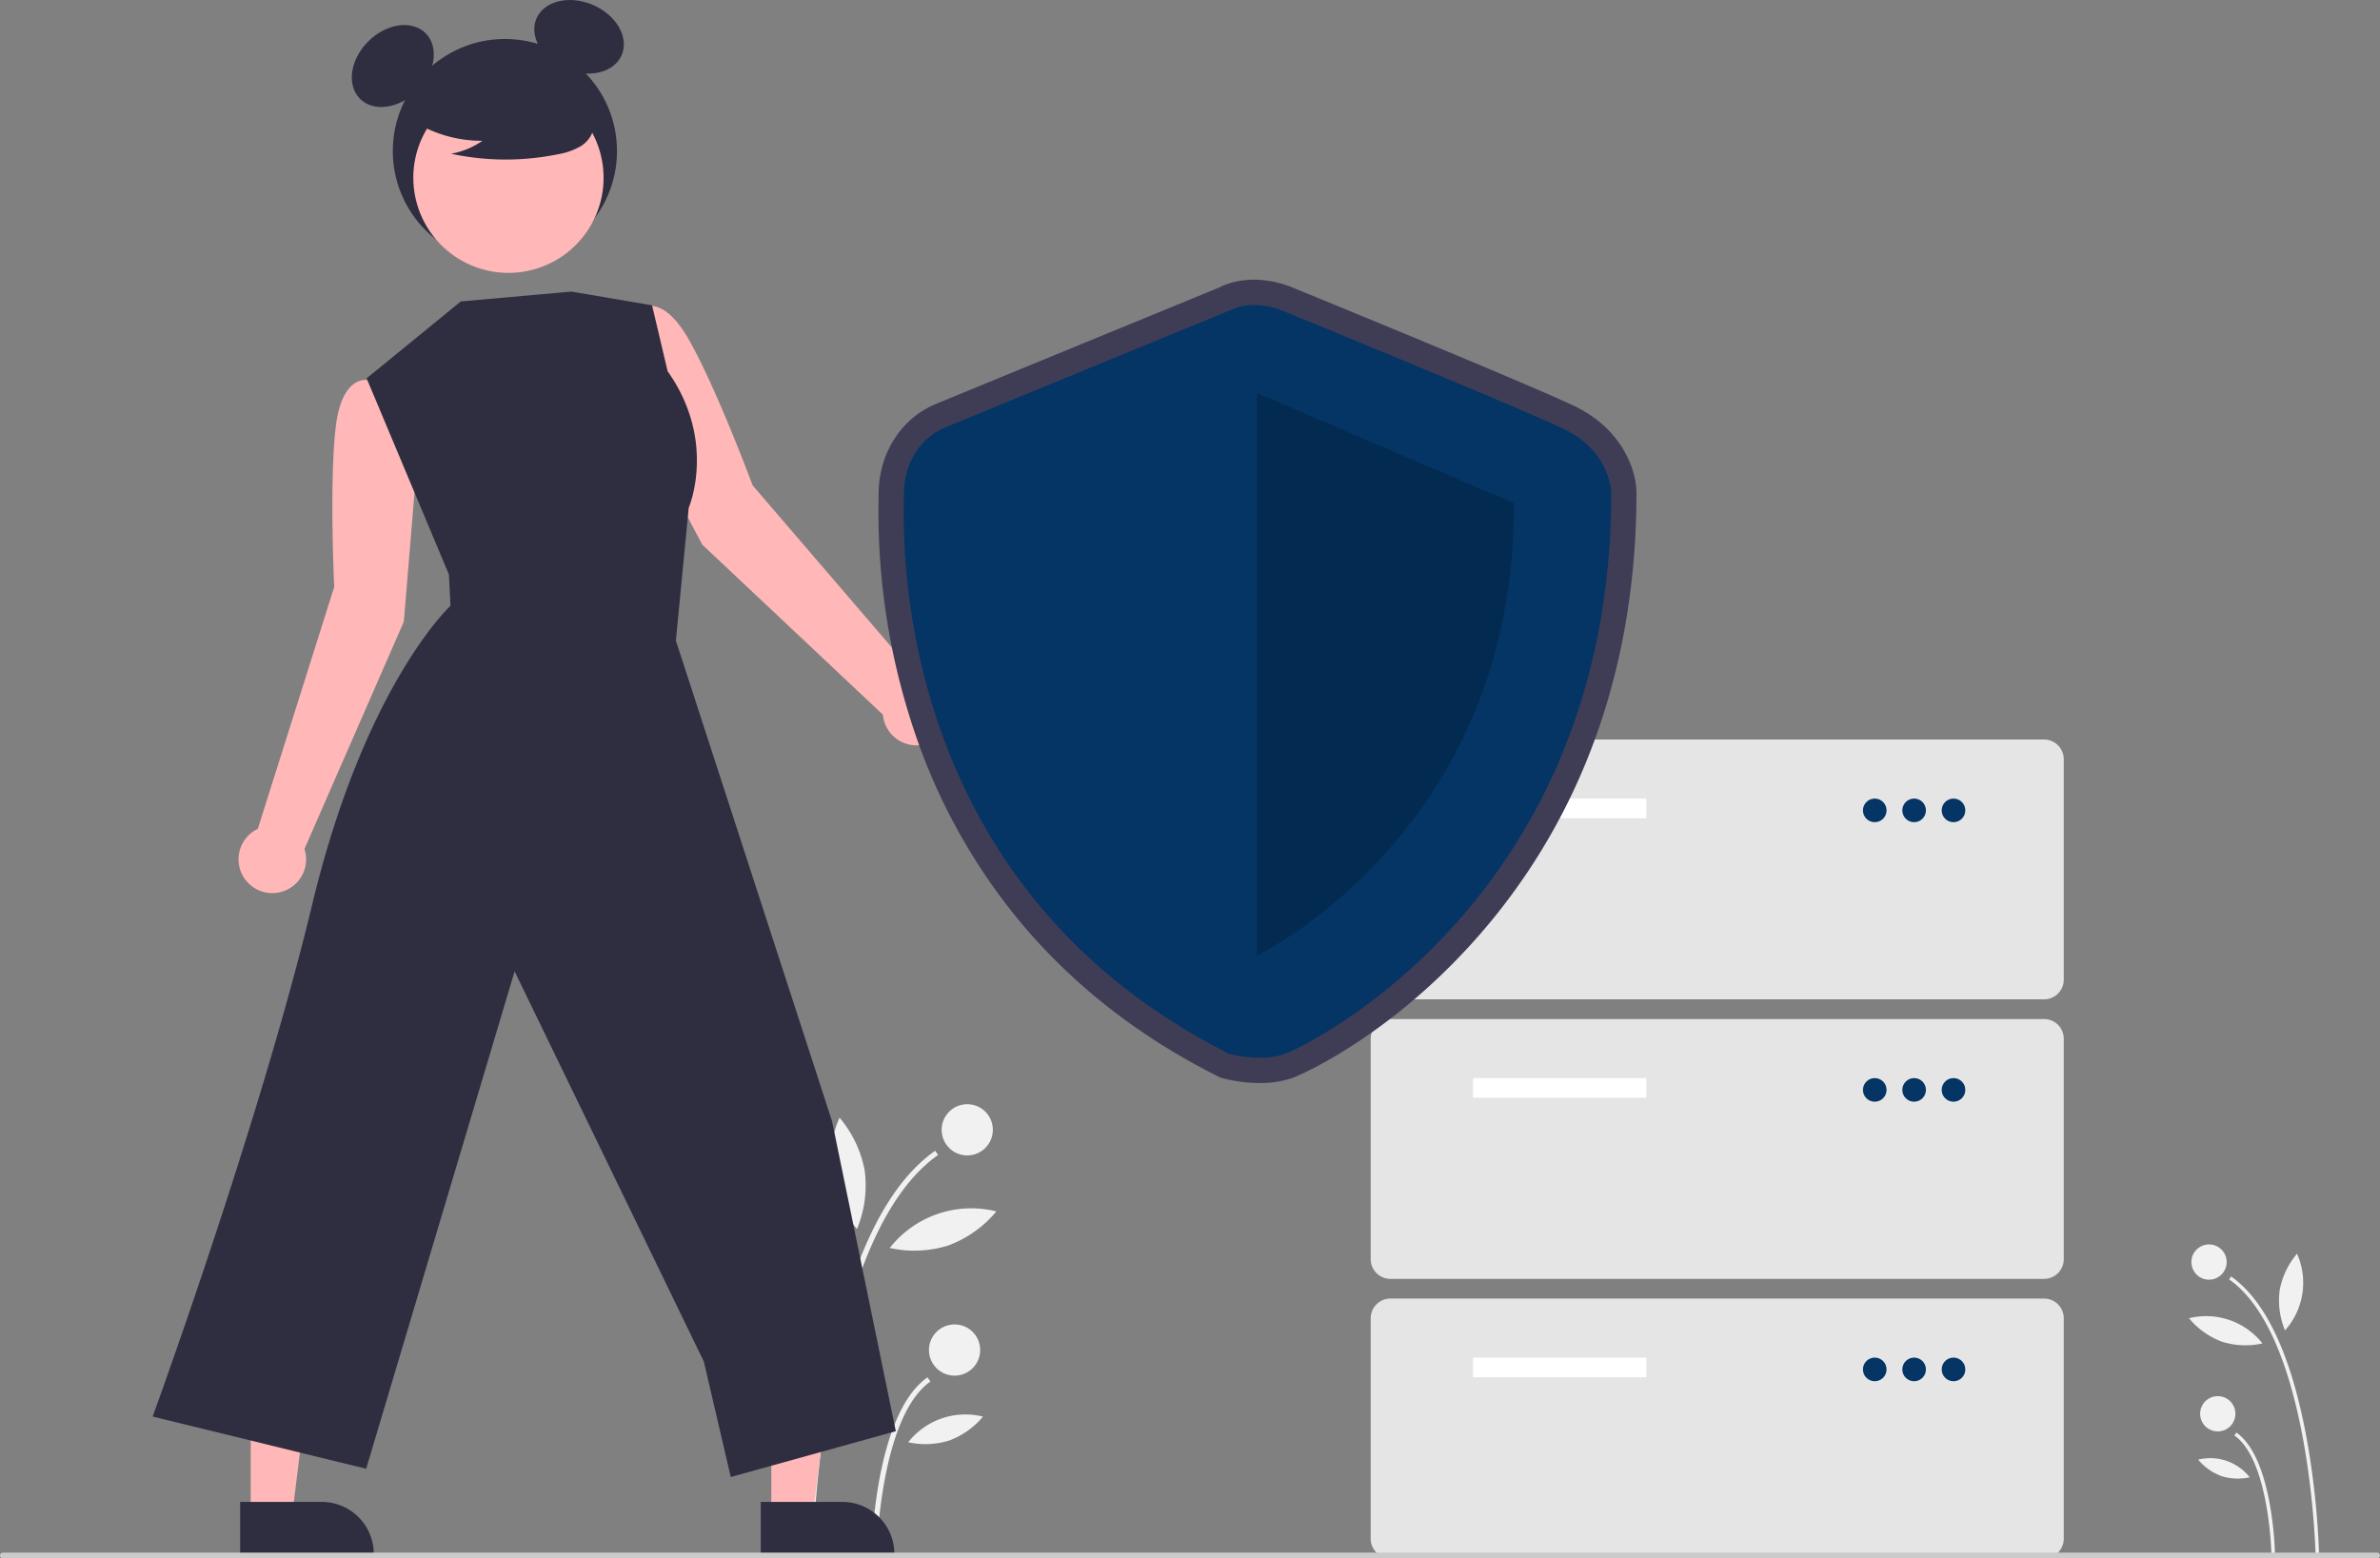 <svg data-name="Layer 1" xmlns="http://www.w3.org/2000/svg" width="826" height="541"><rect width="100%" height="100%" fill="#808080" stroke="none"/><path d="M803.637 539.805l1.225-.024a284.08 284.08 0 00-4.348-40.598c-5.297-28.713-14.105-47.57-26.178-56.047l-.704 1.002c28.205 19.803 29.991 94.91 30.005 95.667zM788.326 539.512l1.225-.024c-.027-1.356-.792-33.326-13.378-42.163l-.703 1.003c12.078 8.48 12.85 40.858 12.856 41.184z" fill="#f1f1f1"/><circle cx="766.664" cy="438.125" r="6.125" fill="#f1f1f1"/><circle cx="769.697" cy="490.796" r="6.125" fill="#f1f1f1"/><path d="M791.18 447.92a27.205 27.205 0 001.85 13.928 24.793 24.793 0 004.168-26.624 27.205 27.205 0 00-6.017 12.697zM771.161 465.776a27.205 27.205 0 0014.037.606 24.793 24.793 0 00-25.49-8.743 27.205 27.205 0 0011.453 8.137zM770.935 512.422a19.069 19.069 0 009.839.425 17.378 17.378 0 00-17.867-6.129 19.068 19.068 0 008.028 5.704zM282.026 539.805l-1.778-.035a412.331 412.331 0 016.311-58.927c7.688-41.675 20.473-69.046 37.997-81.35l1.021 1.455c-40.938 28.743-43.53 137.759-43.551 138.857zM304.25 539.38l-1.778-.035c.038-1.969 1.15-48.372 19.418-61.198l1.02 1.455c-17.53 12.308-18.651 59.305-18.66 59.778z" fill="#f1f1f1"/><circle cx="335.692" cy="392.219" r="8.89" fill="#f1f1f1"/><circle cx="331.29" cy="468.67" r="8.89" fill="#f1f1f1"/><path d="M300.106 406.438a39.487 39.487 0 01-2.683 20.216 35.986 35.986 0 01-6.05-38.644 39.487 39.487 0 018.733 18.428zM329.164 432.355a39.487 39.487 0 01-20.374.88 35.986 35.986 0 0136.999-12.691 39.487 39.487 0 01-16.625 11.81zM329.492 500.06a27.678 27.678 0 01-14.28.616 25.223 25.223 0 0125.933-8.895 27.677 27.677 0 01-11.653 8.278z" fill="#f1f1f1"/><path d="M144.679 161.234l-4.278-26.168-12.077-3.02s-9.586-2.952-11.826 16.355c-2.24 19.308-.504 55.357-.504 55.357l-26.516 83.97a11.729 11.729 0 1016.194 6.985l34.478-78.878zM218.122 140.641l-6.34-25.746 9.922-7.52s7.656-6.478 17.297 10.4c9.642 16.877 22.198 50.712 22.198 50.712l57.358 66.816a11.729 11.729 0 11-12.151 12.782l-62.68-59.006zM267.689 526.093l14.383-.001 6.843-55.478-21.229.001.003 55.478z" fill="#ffb7b7"/><path d="M264.02 521.397l28.326-.001a18.052 18.052 0 0118.052 18.05v.587l-46.377.002z" fill="#2f2e41"/><path fill="#ffb7b7" d="M87.016 526.093l14.383-.001 6.843-55.478-21.229.001.003 55.478z"/><path d="M83.347 521.397l28.326-.001a18.052 18.052 0 0118.052 18.05v.587l-46.377.002z" fill="#2f2e41"/><circle cx="175.23" cy="52.431" r="38.902" fill="#2f2e41"/><ellipse cx="323.328" cy="202.419" rx="16.097" ry="12.073" transform="rotate(-45 13.153 338.398)" fill="#2f2e41"/><ellipse cx="387.973" cy="192.279" rx="12.073" ry="16.097" transform="rotate(-66.87 158.54 244.142)" fill="#2f2e41"/><circle cx="363.464" cy="241.218" r="33.016" transform="rotate(-61.337 118.618 309.138)" fill="#ffb7b7"/><path d="M141.772 40.951a44.904 44.904 0 0025.662 7.93 27.517 27.517 0 01-10.906 4.488 90.545 90.545 0 0036.985.208 23.937 23.937 0 007.742-2.66 9.798 9.798 0 004.78-6.39c.81-4.636-2.801-8.848-6.555-11.686a48.348 48.348 0 00-40.629-8.119c-4.538 1.173-9.085 3.155-12.032 6.8s-3.822 9.264-1.013 13.017zM159.918 104.651l-32.678 26.687 28.552 68.08.545 10.892s-29.64 27.328-47.98 103.668-55.38 177.778-55.38 177.778l74.102 18.128 51.52-172.69 65.677 135.48 9.343 40.072 57.28-15.901-22.107-107.537-54.22-166.922 4.453-46.114s9.922-23.018-7.315-47.387l-5.406-22.898-27.987-4.77z" fill="#2f2e41"/><path d="M709.415 346.93H482.543a6.841 6.841 0 01-6.833-6.834V263.56a6.841 6.841 0 016.833-6.834h226.872a6.841 6.841 0 016.833 6.834v76.535a6.841 6.841 0 01-6.833 6.833z" fill="#e5e5e5"/><path fill="#fff" d="M511.244 277.228h60.135v6.833h-60.135z"/><circle cx="650.647" cy="281.328" r="4.1" fill="#043565"/><circle cx="664.314" cy="281.328" r="4.1" fill="#043565"/><circle cx="677.981" cy="281.328" r="4.1" fill="#043565"/><path d="M709.415 443.965H482.543a6.841 6.841 0 01-6.833-6.834v-76.535a6.841 6.841 0 016.833-6.833h226.872a6.841 6.841 0 016.833 6.833v76.535a6.841 6.841 0 01-6.833 6.834z" fill="#e5e5e5"/><path fill="#fff" d="M511.244 374.263h60.135v6.833h-60.135z"/><circle cx="650.647" cy="378.363" r="4.1" fill="#043565"/><circle cx="664.314" cy="378.363" r="4.1" fill="#043565"/><circle cx="677.981" cy="378.363" r="4.1" fill="#043565"/><path d="M709.415 541H482.543a6.841 6.841 0 01-6.833-6.833v-76.535a6.841 6.841 0 016.833-6.834h226.872a6.841 6.841 0 016.833 6.834v76.535a6.841 6.841 0 01-6.833 6.833z" fill="#e5e5e5"/><path fill="#fff" d="M511.244 471.299h60.135v6.833h-60.135z"/><circle cx="650.647" cy="475.399" r="4.1" fill="#043565"/><circle cx="664.314" cy="475.399" r="4.1" fill="#043565"/><circle cx="677.981" cy="475.399" r="4.1" fill="#043565"/><path d="M437.17 375.975a51.658 51.658 0 01-12.806-1.656l-.825-.229-.764-.383c-27.648-13.862-50.972-32.171-69.326-54.42a206.016 206.016 0 01-35.004-62.156 239.23 239.23 0 01-13.528-84.274c.011-.602.021-1.067.021-1.387 0-13.939 7.738-26.17 19.712-31.159 9.165-3.819 92.375-37.996 98.387-40.466 11.322-5.673 23.402-.938 25.335-.11 4.335 1.773 81.258 33.235 97.881 41.15 17.132 8.159 21.703 22.814 21.703 30.187 0 33.382-5.782 64.58-17.184 92.727a214.708 214.708 0 01-38.585 62.183c-31.498 35.447-63.004 48.013-63.309 48.124a34.427 34.427 0 01-11.708 1.87zm-7.41-18.353c2.732.612 9.02 1.531 13.12.036 5.207-1.9 31.577-15.574 56.22-43.305 34.047-38.315 51.322-86.48 51.348-143.157-.061-1.149-.877-9.338-11.722-14.503-16.3-7.762-96.255-40.455-97.061-40.785l-.221-.094c-1.676-.702-7.008-2.18-10.684-.254l-.736.343c-.891.366-89.22 36.644-98.64 40.57-6.59 2.745-8.938 9.547-8.938 14.997 0 .399-.01.978-.025 1.727-.752 38.78 8.222 134.208 107.34 184.425z" fill="#3f3d56"/><path d="M426.698 107.805s-89.131 36.608-98.68 40.587-14.326 13.528-14.326 23.078-7.162 134.162 113.006 194.412c0 0 10.907 3.017 19.181 0s113.323-53.95 113.323-194.81c0 0 0-14.324-16.713-22.283s-97.512-40.984-97.512-40.984-9.923-4.377-18.279 0z" fill="#043565"/><path d="M436.248 136.454v195.289s89.927-43.288 89.131-157.09z" opacity=".2"/><path d="M825 541H1a1 1 0 010-2h824a1 1 0 010 2z" fill="#cbcbcb"/></svg>